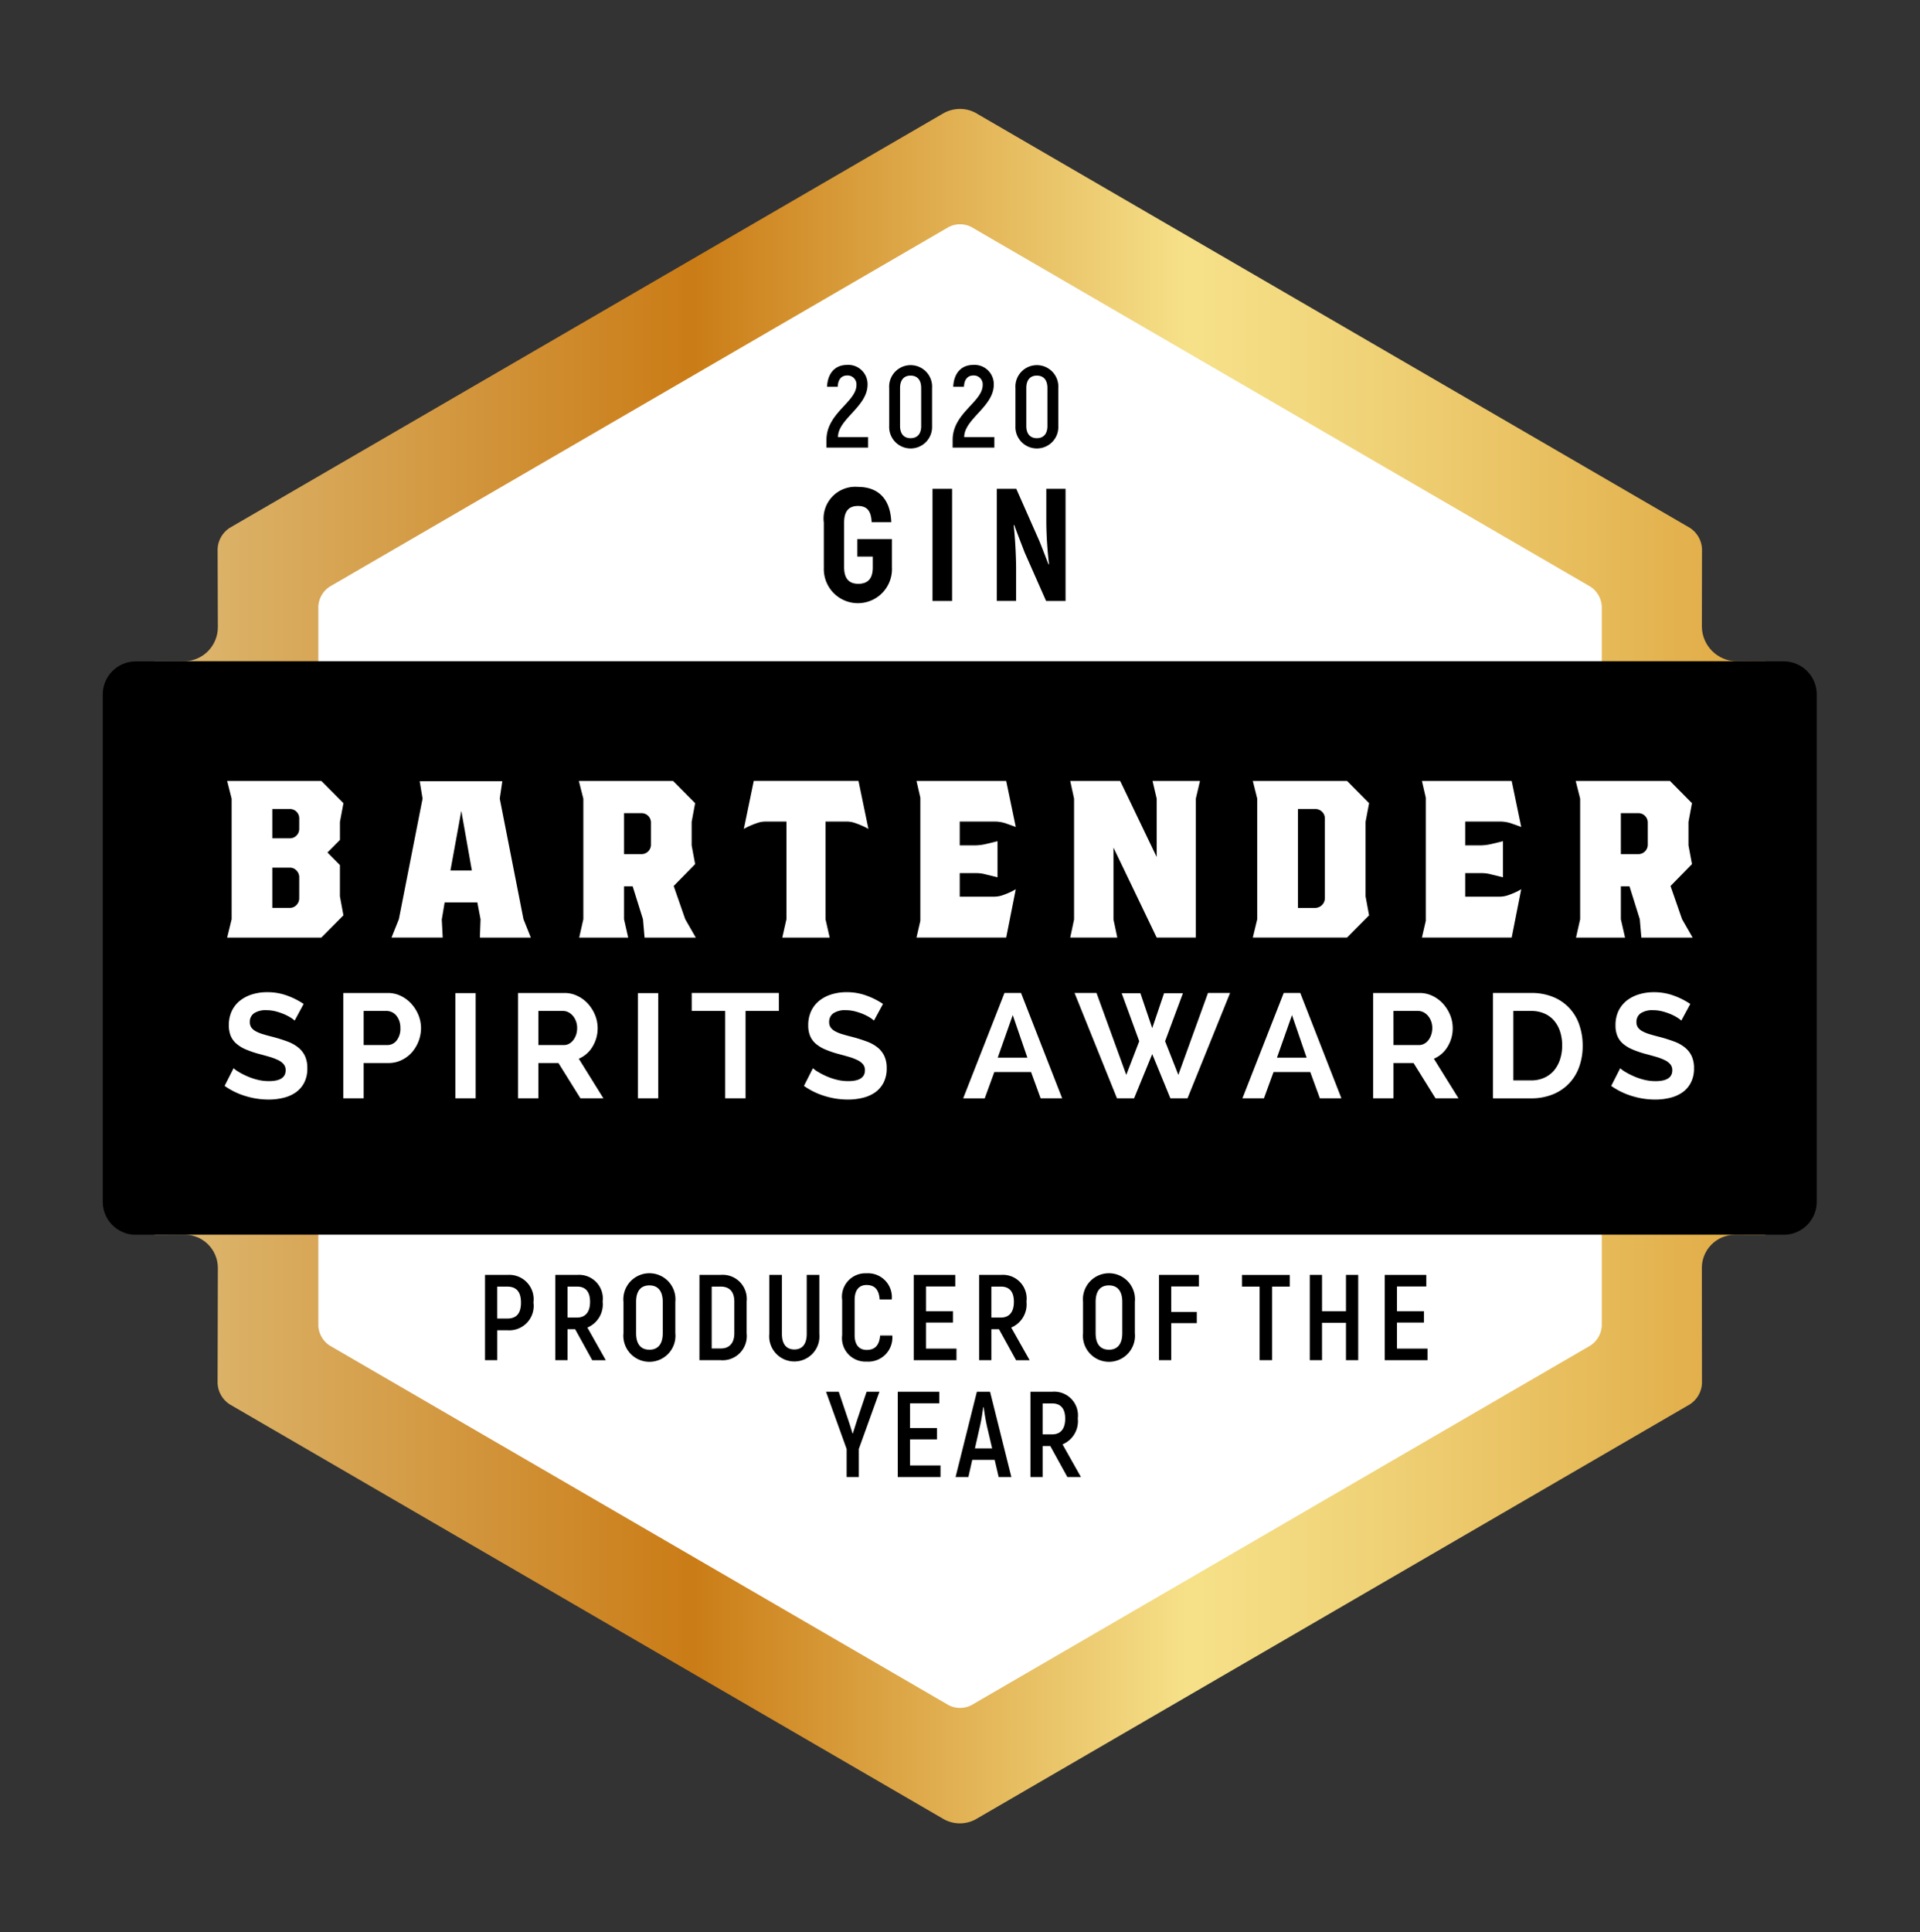 <svg xmlns="http://www.w3.org/2000/svg" xmlns:xlink="http://www.w3.org/1999/xlink" viewBox="0 0 79.382 79.866"><rect x="0" y="0" width="79.382" height="79.866" fill="#333333" stroke="none"/><defs><style>.cls-1{fill:none;}.cls-2{clip-path:url(#clip-path);}.cls-3{fill:url(#linear-gradient);}.cls-4{fill:#fff;}</style><clipPath id="clip-path" transform="translate(4.248 4.502)"><path class="cls-1" d="M36.162,70.658a1.368,1.368,0,0,1-1.437.008L5.24,53.541a1.097,1.097,0,0,1-.492-.855l.011-4.782a1.376,1.376,0,0,0-1.373-1.372l-2.023.007A1.367,1.367,0,0,1,0,45.167V24.206a1.367,1.367,0,0,1,1.362-1.371l2.023-.003A1.41,1.41,0,0,0,4.759,21.42l-.01-3.243a1.095,1.095,0,0,1,.491-.855L34.709.209A1.406,1.406,0,0,1,35.44,0a1.353,1.353,0,0,1,.734.214L65.629,17.322a1.096,1.096,0,0,1,.492.855l-.005,3.235a1.448,1.448,0,0,0,1.408,1.419l1.978.003a1.367,1.367,0,0,1,1.363,1.371V45.167a1.367,1.367,0,0,1-1.363,1.371l-2.03-.002a1.37,1.37,0,0,0-1.357,1.379l.005,4.77a1.096,1.096,0,0,1-.491.855Z"/></clipPath><linearGradient id="linear-gradient" x1="2.141" y1="35.431" x2="68.747" y2="35.431" gradientUnits="userSpaceOnUse"><stop offset="0.006" stop-color="#ddb871"/><stop offset="0.333" stop-color="#ca7c16"/><stop offset="0.58" stop-color="#edcc72"/><stop offset="0.642" stop-color="#f6e189"/><stop offset="0.75" stop-color="#f0d378"/><stop offset="0.963" stop-color="#e2af4b"/><stop offset="1" stop-color="#dfa843"/></linearGradient></defs><g id="Capa_2" data-name="Capa 2"><g id="Layer_1" data-name="Layer 1"><g class="cls-2"><path class="cls-3" d="M2.142,24.044V16.013a1.242,1.242,0,0,1,.532-.963L34.911-4.37a1.143,1.143,0,0,1,1.066,0L68.213,15.05a1.243,1.243,0,0,1,.534.963v8.031l-.001,23.318V54.85a1.243,1.243,0,0,1-.533.963l-32.235,19.42a1.146,1.146,0,0,1-1.066,0L2.674,55.813a1.245,1.245,0,0,1-.534-.963V47.362Z" transform="translate(4.248 4.502)"/><path class="cls-4" d="M61.977,25.798V20.563a1.042,1.042,0,0,0-.468-.814L35.912,4.881a1.032,1.032,0,0,0-.935,0L9.38,19.749a1.042,1.042,0,0,0-.467.814V50.3a1.045,1.045,0,0,0,.467.814L34.977,65.982a1.032,1.032,0,0,0,.935,0L61.508,51.114a1.048,1.048,0,0,0,.469-.814V25.798Z" transform="translate(4.248 4.502)"/><path d="M75.135,45.999a.568.568,0,0,1-.595.534H-3.654a.569.569,0,0,1-.594-.534V23.362a.569.569,0,0,1,.594-.533H74.54a.568.568,0,0,1,.595.533Z" transform="translate(4.248 4.502)"/><path class="cls-4" d="M9.806,31.256v1.291l.145.786-.913.92H5.144l.185-.759V28.51l-.185-.732h3.895l.913.919-.145.773v.746l-.516.52Zm-1.682-1.92a.387.387,0,0,0-.397-.399H7.011v1.212h.715a.382.382,0,0,0,.284-.113.391.391,0,0,0,.113-.287Zm0,2.425a.398.398,0,0,0-.113-.28.371.371,0,0,0-.284-.12H7.011v1.665h.715a.371.371,0,0,0,.284-.12.395.395,0,0,0,.113-.279Z" transform="translate(4.248 4.502)"/><path class="cls-4" d="M17.395,33.493l.304.76H15.593l.027-.76L15.488,32.8H14.136l-.119.706.039.746H11.938l.305-.76.98-4.983-.119-.72h3.417l-.106.72Zm-3.02-2.012h.887l-.437-2.465Z" transform="translate(4.248 4.502)"/><path class="cls-4" d="M24.519,34.253H22.401l-.066-.76L21.91,32.135H21.553v1.358l.172.76H19.699l.171-.76V28.51l-.186-.733h3.895l.913.92-.144.772v.973l.144.773-.887.906.477,1.371Zm-1.854-4.744a.39.39,0,0,0-.113-.286.382.382,0,0,0-.284-.113H21.553V30.803h.715a.384.384,0,0,0,.284-.115.389.389,0,0,0,.113-.286Z" transform="translate(4.248 4.502)"/><path class="cls-4" d="M29.882,29.456v4.037l.173.76h-1.96l.172-.76V29.456h-.874a1.089,1.089,0,0,0-.351.066c-.128.045-.243.092-.344.139a2.159,2.159,0,0,0-.192.101l.411-1.986h4.329l.411,1.986c-.026-.018-.091-.051-.192-.101-.102-.047-.216-.094-.344-.139a1.083,1.083,0,0,0-.352-.066Z" transform="translate(4.248 4.502)"/><path class="cls-4" d="M36.875,32.561a1.078,1.078,0,0,0,.352-.067,3.185,3.185,0,0,0,.337-.139c.097-.05.159-.084.186-.101l-.397,1.998h-3.709l.159-.693V28.47l-.159-.692h3.709l.397,1.904q-.094-.039-.363-.132a1.478,1.478,0,0,0-.457-.093H35.432v.984h.662a2.178,2.178,0,0,0,.411-.053l.489-.119v1.492l-.489-.12a1.449,1.449,0,0,0-.411-.052h-.662v.972Z" transform="translate(4.248 4.502)"/><polygon class="cls-4" points="49.441 33.011 49.441 38.754 47.823 38.754 46.037 35.036 46.037 38.008 46.195 38.754 44.248 38.754 44.407 38.008 44.407 33.011 44.248 32.279 46.313 32.279 47.823 35.424 47.823 33.011 47.651 32.279 49.613 32.279 49.441 33.011"/><path class="cls-4" d="M52.211,29.469V32.547l.145.786-.912.919H47.549l.184-.76V28.51l-.184-.733h3.896l.912.92Zm-1.683-.133a.379.379,0,0,0-.119-.287.395.395,0,0,0-.277-.112h-.716v4.09h.716a.409.409,0,0,0,.397-.4Z" transform="translate(4.248 4.502)"/><path class="cls-4" d="M57.774,32.561a1.073,1.073,0,0,0,.351-.067,3.208,3.208,0,0,0,.338-.139c.097-.05.158-.084.185-.101l-.396,1.998H54.541l.16-.693V28.47l-.16-.692h3.711l.396,1.904c-.061-.026-.183-.07-.364-.132a1.462,1.462,0,0,0-.456-.093H56.33v.984h.662a2.169,2.169,0,0,0,.411-.053l.489-.119v1.492l-.489-.12a1.445,1.445,0,0,0-.411-.052H56.33v.972Z" transform="translate(4.248 4.502)"/><path class="cls-4" d="M65.733,34.253H63.614l-.065-.76-.425-1.358h-.358v1.358l.173.76H60.912l.171-.76V28.51l-.185-.733h3.897l.911.92-.144.772v.973l.144.773-.887.906.477,1.371Zm-1.854-4.744a.39.39,0,0,0-.113-.286.382.382,0,0,0-.283-.113h-.717V30.803h.717a.383.383,0,0,0,.283-.115.389.389,0,0,0,.113-.286Z" transform="translate(4.248 4.502)"/><path class="cls-4" d="M7.934,37.684a1.039,1.039,0,0,0-.155-.117,1.947,1.947,0,0,0-.274-.144,2.408,2.408,0,0,0-.35-.119,1.485,1.485,0,0,0-.385-.049.865.865,0,0,0-.519.129.425.425,0,0,0-.17.362.381.381,0,0,0,.064.225.563.563,0,0,0,.185.156,1.552,1.552,0,0,0,.308.123c.123.038.269.076.43.117.212.058.404.119.576.184a1.559,1.559,0,0,1,.439.245,1.016,1.016,0,0,1,.278.352,1.174,1.174,0,0,1,.097.506,1.267,1.267,0,0,1-.13.598,1.115,1.115,0,0,1-.35.401,1.493,1.493,0,0,1-.513.224,2.557,2.557,0,0,1-.609.071A3.267,3.267,0,0,1,5.892,40.8a2.961,2.961,0,0,1-.853-.417l.371-.731a1.165,1.165,0,0,0,.198.144,2.805,2.805,0,0,0,.339.177,2.534,2.534,0,0,0,.433.151,1.95,1.95,0,0,0,.487.062q.694,0,.695-.448a.379.379,0,0,0-.079-.246.666.666,0,0,0-.226-.172,2.23,2.23,0,0,0-.353-.136c-.139-.04-.293-.083-.464-.128a4.065,4.065,0,0,1-.539-.187,1.449,1.449,0,0,1-.381-.237.855.855,0,0,1-.229-.318,1.145,1.145,0,0,1-.077-.435,1.365,1.365,0,0,1,.121-.589,1.208,1.208,0,0,1,.34-.43,1.53,1.53,0,0,1,.502-.26,2.06,2.06,0,0,1,.616-.09,2.361,2.361,0,0,1,.841.145,3.079,3.079,0,0,1,.671.341Z" transform="translate(4.248 4.502)"/><path class="cls-4" d="M9.947,40.897V36.543h1.835a1.21,1.21,0,0,1,.552.126A1.408,1.408,0,0,1,12.769,37a1.566,1.566,0,0,1,.287.465,1.429,1.429,0,0,1,.103.525,1.543,1.543,0,0,1-.372,1,1.337,1.337,0,0,1-.427.324,1.219,1.219,0,0,1-.548.123H10.787v1.46Zm.84-2.202h.977a.482.482,0,0,0,.387-.19.79.79,0,0,0,.155-.515.863.863,0,0,0-.048-.298.754.754,0,0,0-.129-.225.519.519,0,0,0-.186-.137.548.548,0,0,0-.216-.046h-.94Z" transform="translate(4.248 4.502)"/><rect class="cls-4" x="18.826" y="41.05" width="0.84" height="4.348"/><path class="cls-4" d="M17.17,40.897V36.543h1.914a1.213,1.213,0,0,1,.552.126A1.401,1.401,0,0,1,20.073,37a1.607,1.607,0,0,1,.286.465,1.428,1.428,0,0,1,.103.525,1.458,1.458,0,0,1-.21.769,1.205,1.205,0,0,1-.57.5L20.7,40.897h-.95l-.91-1.46H18.011v1.46Zm.841-2.202h1.054a.453.453,0,0,0,.217-.055.557.557,0,0,0,.173-.15.78.78,0,0,0,.117-.224.891.891,0,0,0,.042-.276.778.778,0,0,0-.049-.282.735.735,0,0,0-.13-.224.622.622,0,0,0-.189-.148.504.504,0,0,0-.217-.051H18.011Z" transform="translate(4.248 4.502)"/><rect class="cls-4" x="26.375" y="41.05" width="0.84" height="4.348"/><polygon class="cls-4" points="32.202 41.786 30.825 41.786 30.825 45.398 29.983 45.398 29.983 41.786 28.599 41.786 28.599 41.044 32.202 41.044 32.202 41.786"/><path class="cls-4" d="M31.886,37.684a1.09,1.09,0,0,0-.154-.117,2.065,2.065,0,0,0-.274-.144,2.435,2.435,0,0,0-.351-.119,1.486,1.486,0,0,0-.385-.049.865.865,0,0,0-.518.129.428.428,0,0,0-.171.362.374.374,0,0,0,.065.225.55.55,0,0,0,.185.156,1.559,1.559,0,0,0,.308.123c.124.038.269.076.431.117.212.058.403.119.575.184a1.564,1.564,0,0,1,.441.245,1.008,1.008,0,0,1,.277.352,1.166,1.166,0,0,1,.098.506,1.273,1.273,0,0,1-.131.598,1.128,1.128,0,0,1-.35.401,1.511,1.511,0,0,1-.515.224,2.552,2.552,0,0,1-.608.071A3.268,3.268,0,0,1,29.844,40.8a2.968,2.968,0,0,1-.853-.417l.371-.731a1.142,1.142,0,0,0,.198.144,2.882,2.882,0,0,0,.339.177,2.504,2.504,0,0,0,.433.151,1.952,1.952,0,0,0,.487.062q.694,0,.694-.448a.379.379,0,0,0-.078-.246.678.678,0,0,0-.226-.172,2.294,2.294,0,0,0-.353-.136c-.14-.04-.294-.083-.465-.128a4.021,4.021,0,0,1-.538-.187,1.462,1.462,0,0,1-.382-.237.859.859,0,0,1-.227-.318,1.115,1.115,0,0,1-.076-.435,1.365,1.365,0,0,1,.121-.589,1.208,1.208,0,0,1,.339-.43,1.528,1.528,0,0,1,.503-.26,2.057,2.057,0,0,1,.615-.09,2.351,2.351,0,0,1,.841.145,3.109,3.109,0,0,1,.673.341Z" transform="translate(4.248 4.502)"/><path class="cls-4" d="M35.575,40.897l1.708-4.356h.683l1.701,4.356h-.89L38.38,39.811H36.862l-.396,1.087Zm2.049-3.441-.621,1.76h1.226Z" transform="translate(4.248 4.502)"/><polygon class="cls-4" points="46.377 41.056 47.15 41.056 47.639 42.498 48.127 41.056 48.907 41.056 48.17 43.038 48.718 44.43 49.943 41.044 50.858 41.044 49.097 45.399 48.389 45.399 47.639 43.571 46.889 45.399 46.182 45.399 44.427 41.044 45.335 41.044 46.566 44.43 47.102 43.038 46.377 41.056"/><path class="cls-4" d="M47.12,40.897l1.708-4.356h.683l1.701,4.356h-.891l-.397-1.087H48.407l-.397,1.087Zm2.049-3.441-.621,1.76h1.225Z" transform="translate(4.248 4.502)"/><path class="cls-4" d="M52.524,40.897V36.543h1.913a1.215,1.215,0,0,1,.553.126A1.4,1.4,0,0,1,55.426,37a1.609,1.609,0,0,1,.286.465,1.43,1.43,0,0,1,.102.525,1.448,1.448,0,0,1-.21.769,1.201,1.201,0,0,1-.569.5l1.018,1.638h-.95l-.909-1.46h-.829v1.46Zm.841-2.202h1.054a.449.449,0,0,0,.217-.055.546.546,0,0,0,.174-.15.753.753,0,0,0,.116-.224.874.874,0,0,0,.043-.276.8.8,0,0,0-.049-.282.747.747,0,0,0-.131-.224.625.625,0,0,0-.189-.148.503.503,0,0,0-.217-.051H53.364Z" transform="translate(4.248 4.502)"/><path class="cls-4" d="M57.479,40.897V36.542H59.053a2.343,2.343,0,0,1,.929.172,1.878,1.878,0,0,1,1.069,1.157,2.571,2.571,0,0,1,.136.844,2.529,2.529,0,0,1-.15.897,1.897,1.897,0,0,1-1.103,1.129,2.363,2.363,0,0,1-.881.157Zm2.86-2.183a1.843,1.843,0,0,0-.086-.577,1.292,1.292,0,0,0-.25-.453,1.099,1.099,0,0,0-.406-.295,1.352,1.352,0,0,0-.544-.104h-.732v2.871h.732a1.319,1.319,0,0,0,.552-.112,1.157,1.157,0,0,0,.402-.304,1.369,1.369,0,0,0,.246-.457,1.818,1.818,0,0,0,.086-.569" transform="translate(4.248 4.502)"/><path class="cls-4" d="M65.265,37.684a1.148,1.148,0,0,0-.154-.117,2.021,2.021,0,0,0-.275-.144,2.435,2.435,0,0,0-.351-.119,1.478,1.478,0,0,0-.384-.049.865.865,0,0,0-.518.129.426.426,0,0,0-.172.362.381.381,0,0,0,.065.225.555.555,0,0,0,.186.156,1.559,1.559,0,0,0,.308.123c.123.038.268.076.43.117.212.058.403.119.575.184a1.545,1.545,0,0,1,.439.245,1.011,1.011,0,0,1,.278.352,1.179,1.179,0,0,1,.098.506,1.261,1.261,0,0,1-.132.598,1.118,1.118,0,0,1-.35.401,1.501,1.501,0,0,1-.513.224,2.558,2.558,0,0,1-.608.071,3.268,3.268,0,0,1-.964-.147,2.986,2.986,0,0,1-.855-.417l.372-.731a1.105,1.105,0,0,0,.198.144,2.833,2.833,0,0,0,.339.177,2.565,2.565,0,0,0,.433.151,1.958,1.958,0,0,0,.487.062q.694,0,.695-.448a.374.374,0,0,0-.079-.246.678.678,0,0,0-.226-.172,2.316,2.316,0,0,0-.352-.136c-.141-.04-.293-.083-.465-.128a4.089,4.089,0,0,1-.539-.187,1.483,1.483,0,0,1-.383-.237.864.864,0,0,1-.227-.318,1.117,1.117,0,0,1-.076-.435,1.365,1.365,0,0,1,.12-.589,1.236,1.236,0,0,1,.339-.43,1.543,1.543,0,0,1,.504-.26,2.067,2.067,0,0,1,.615-.09,2.351,2.351,0,0,1,.841.145,3.056,3.056,0,0,1,.672.341Z" transform="translate(4.248 4.502)"/></g><path d="M29.922,13.677c0-1.105,1.24-1.566,1.24-2.264a.367.367,0,0,0-.381-.395c-.234,0-.383.159-.393.467h-.443c.029-.572.34-.903.83-.903a.795.795,0,0,1,.846.816c0,.909-1.223,1.418-1.223,2.168h1.246V14H29.922Z" transform="translate(4.248 4.502)"/><path d="M32.516,13.106V11.539a.888.888,0,1,1,1.772,0v1.567a.887.887,0,1,1-1.772,0Zm1.322,0V11.539c0-.332-.156-.515-.44-.515-.275,0-.434.183-.434.515v1.567c0,.321.158.504.434.504C33.682,13.61,33.839,13.427,33.839,13.106Z" transform="translate(4.248 4.502)"/><path d="M35.139,13.677c0-1.105,1.242-1.566,1.242-2.264a.367.367,0,0,0-.383-.395c-.232,0-.381.159-.391.467h-.445c.029-.572.34-.903.832-.903a.795.795,0,0,1,.846.816c0,.909-1.223,1.418-1.223,2.168h1.246V14H35.139Z" transform="translate(4.248 4.502)"/><path d="M37.735,13.106V11.539a.888.888,0,1,1,1.772,0v1.567a.887.887,0,1,1-1.772,0Zm1.322,0V11.539c0-.332-.156-.515-.439-.515-.275,0-.434.183-.434.515v1.567c0,.321.158.504.434.504C38.901,13.61,39.057,13.427,39.057,13.106Z" transform="translate(4.248 4.502)"/><path d="M29.813,18.941V17.1a1.311,1.311,0,0,1,1.41-1.476c.857,0,1.346.517,1.379,1.457H31.79c-.02-.471-.197-.669-.566-.669s-.572.205-.572.688v1.841c0,.483.211.688.586.688.389,0,.6-.205.6-.675v-.45h-.639v-.723h1.43v1.173a1.409,1.409,0,1,1-2.814-.014Z" transform="translate(4.248 4.502)"/><path d="M35.116,15.703v4.636h-.81V15.703Z" transform="translate(4.248 4.502)"/><path d="M39.807,15.703v4.636h-.805l-.889-2.013c-.139-.364-.305-.788-.43-1.133l-.02.019c.061.523.1,1.312.1,1.795v1.331h-.799V15.703H37.77l.963,2.179c.119.298.258.662.369.947l.02-.02a16.087,16.087,0,0,1-.111-1.695V15.703Z" transform="translate(4.248 4.502)"/><path d="M17.807,49.334a1.009,1.009,0,0,1-1.076,1.149h-.42V51.72h-.506V48.196h.926A1.009,1.009,0,0,1,17.807,49.334Zm-.516,0c0-.434-.186-.654-.565-.654h-.416v1.319h.416C17.106,49.999,17.292,49.787,17.292,49.334Z" transform="translate(4.248 4.502)"/><path d="M19.532,50.441h-.316V51.72h-.504V48.196h.904a.981.981,0,0,1,1.053,1.103,1.036,1.036,0,0,1-.631,1.072l.76,1.35h-.56Zm-.316-.483h.391c.355,0,.541-.232.541-.65s-.185-.629-.535-.629h-.397Z" transform="translate(4.248 4.502)"/><path d="M21.53,50.602V49.313a1.077,1.077,0,1,1,2.143,0v1.289a1.077,1.077,0,1,1-2.143,0Zm1.623,0V49.313c0-.442-.191-.684-.551-.684-.365,0-.551.242-.551.684v1.289c0,.443.186.685.551.685C22.962,51.288,23.153,51.045,23.153,50.602Z" transform="translate(4.248 4.502)"/><path d="M24.671,48.196h.871a.995.995,0,0,1,1.08,1.098v1.319A.999.999,0,0,1,25.547,51.72h-.877Zm.877,3.041c.359,0,.565-.217.565-.635V49.303c0-.413-.199-.624-.565-.624h-.371V51.237Z" transform="translate(4.248 4.502)"/><path d="M27.559,50.633V48.196h.521v2.437c0,.438.195.644.516.644.314,0,.51-.206.51-.644V48.196h.521v2.437a1.039,1.039,0,1,1-2.068,0Z" transform="translate(4.248 4.502)"/><path d="M30.571,50.683v-1.45a.97.97,0,0,1,1.01-1.103.986.986,0,0,1,1.041,1.082h-.5c-.029-.413-.209-.599-.545-.599-.295,0-.49.196-.49.619v1.45c0,.418.195.614.5.614.34,0,.521-.191.555-.595h.502a.995.995,0,0,1-1.057,1.078A.972.972,0,0,1,30.571,50.683Z" transform="translate(4.248 4.502)"/><path d="M35.297,51.242V51.72H33.53V48.196h1.717v.478h-1.211v1.022H35.151v.469H34.036v1.077Z" transform="translate(4.248 4.502)"/><path d="M37.055,50.441h-.315V51.72h-.506V48.196h.906a.98.98,0,0,1,1.051,1.103,1.036,1.036,0,0,1-.631,1.072l.762,1.35h-.56Zm-.315-.483h.391c.355,0,.541-.232.541-.65s-.185-.629-.537-.629h-.395Z" transform="translate(4.248 4.502)"/><path d="M40.53,50.602V49.313a1.077,1.077,0,1,1,2.143,0v1.289a1.077,1.077,0,1,1-2.143,0Zm1.623,0V49.313c0-.442-.191-.684-.551-.684-.365,0-.551.242-.551.684v1.289c0,.443.186.685.551.685C41.962,51.288,42.153,51.045,42.153,50.602Z" transform="translate(4.248 4.502)"/><path d="M44.176,48.673v1.053H45.233v.463H44.176V51.72h-.506V48.196h1.652v.478Z" transform="translate(4.248 4.502)"/><path d="M49.077,48.679h-.73V51.72h-.516v-3.041h-.727v-.483h1.973Z" transform="translate(4.248 4.502)"/><path d="M51.907,48.196V51.72H51.401V50.175h-.99V51.72h-.506V48.196h.506v1.5h.99v-1.5Z" transform="translate(4.248 4.502)"/><path d="M54.772,51.242V51.72H53.005V48.196h1.717v.478H53.51v1.022h1.115v.469H53.51v1.077Z" transform="translate(4.248 4.502)"/><path d="M30.756,55.391l-.852-2.366H30.43l.395,1.173c.051.151.125.378.176.554h.01l.18-.564.391-1.163h.531L31.26,55.391V56.55h-.504Z" transform="translate(4.248 4.502)"/><path d="M34.637,56.071V56.55H32.87V53.025h1.717v.478H33.376V54.525h1.115v.469H33.376v1.077Z" transform="translate(4.248 4.502)"/><path d="M36.876,55.84H35.95l-.16.71H35.26l.881-3.525h.545L37.567,56.55h-.525Zm-.104-.474-.221-.946c-.051-.232-.105-.569-.131-.756h-.016c-.024.186-.074.524-.129.756l-.215.946Z" transform="translate(4.248 4.502)"/><path d="M39.176,55.27H38.86V56.55H38.356V53.025H39.26a.981.981,0,0,1,1.053,1.103A1.036,1.036,0,0,1,39.682,55.2l.76,1.35h-.561Zm-.316-.483h.391c.355,0,.541-.232.541-.649s-.186-.629-.535-.629H38.86Z" transform="translate(4.248 4.502)"/></g></g></svg>